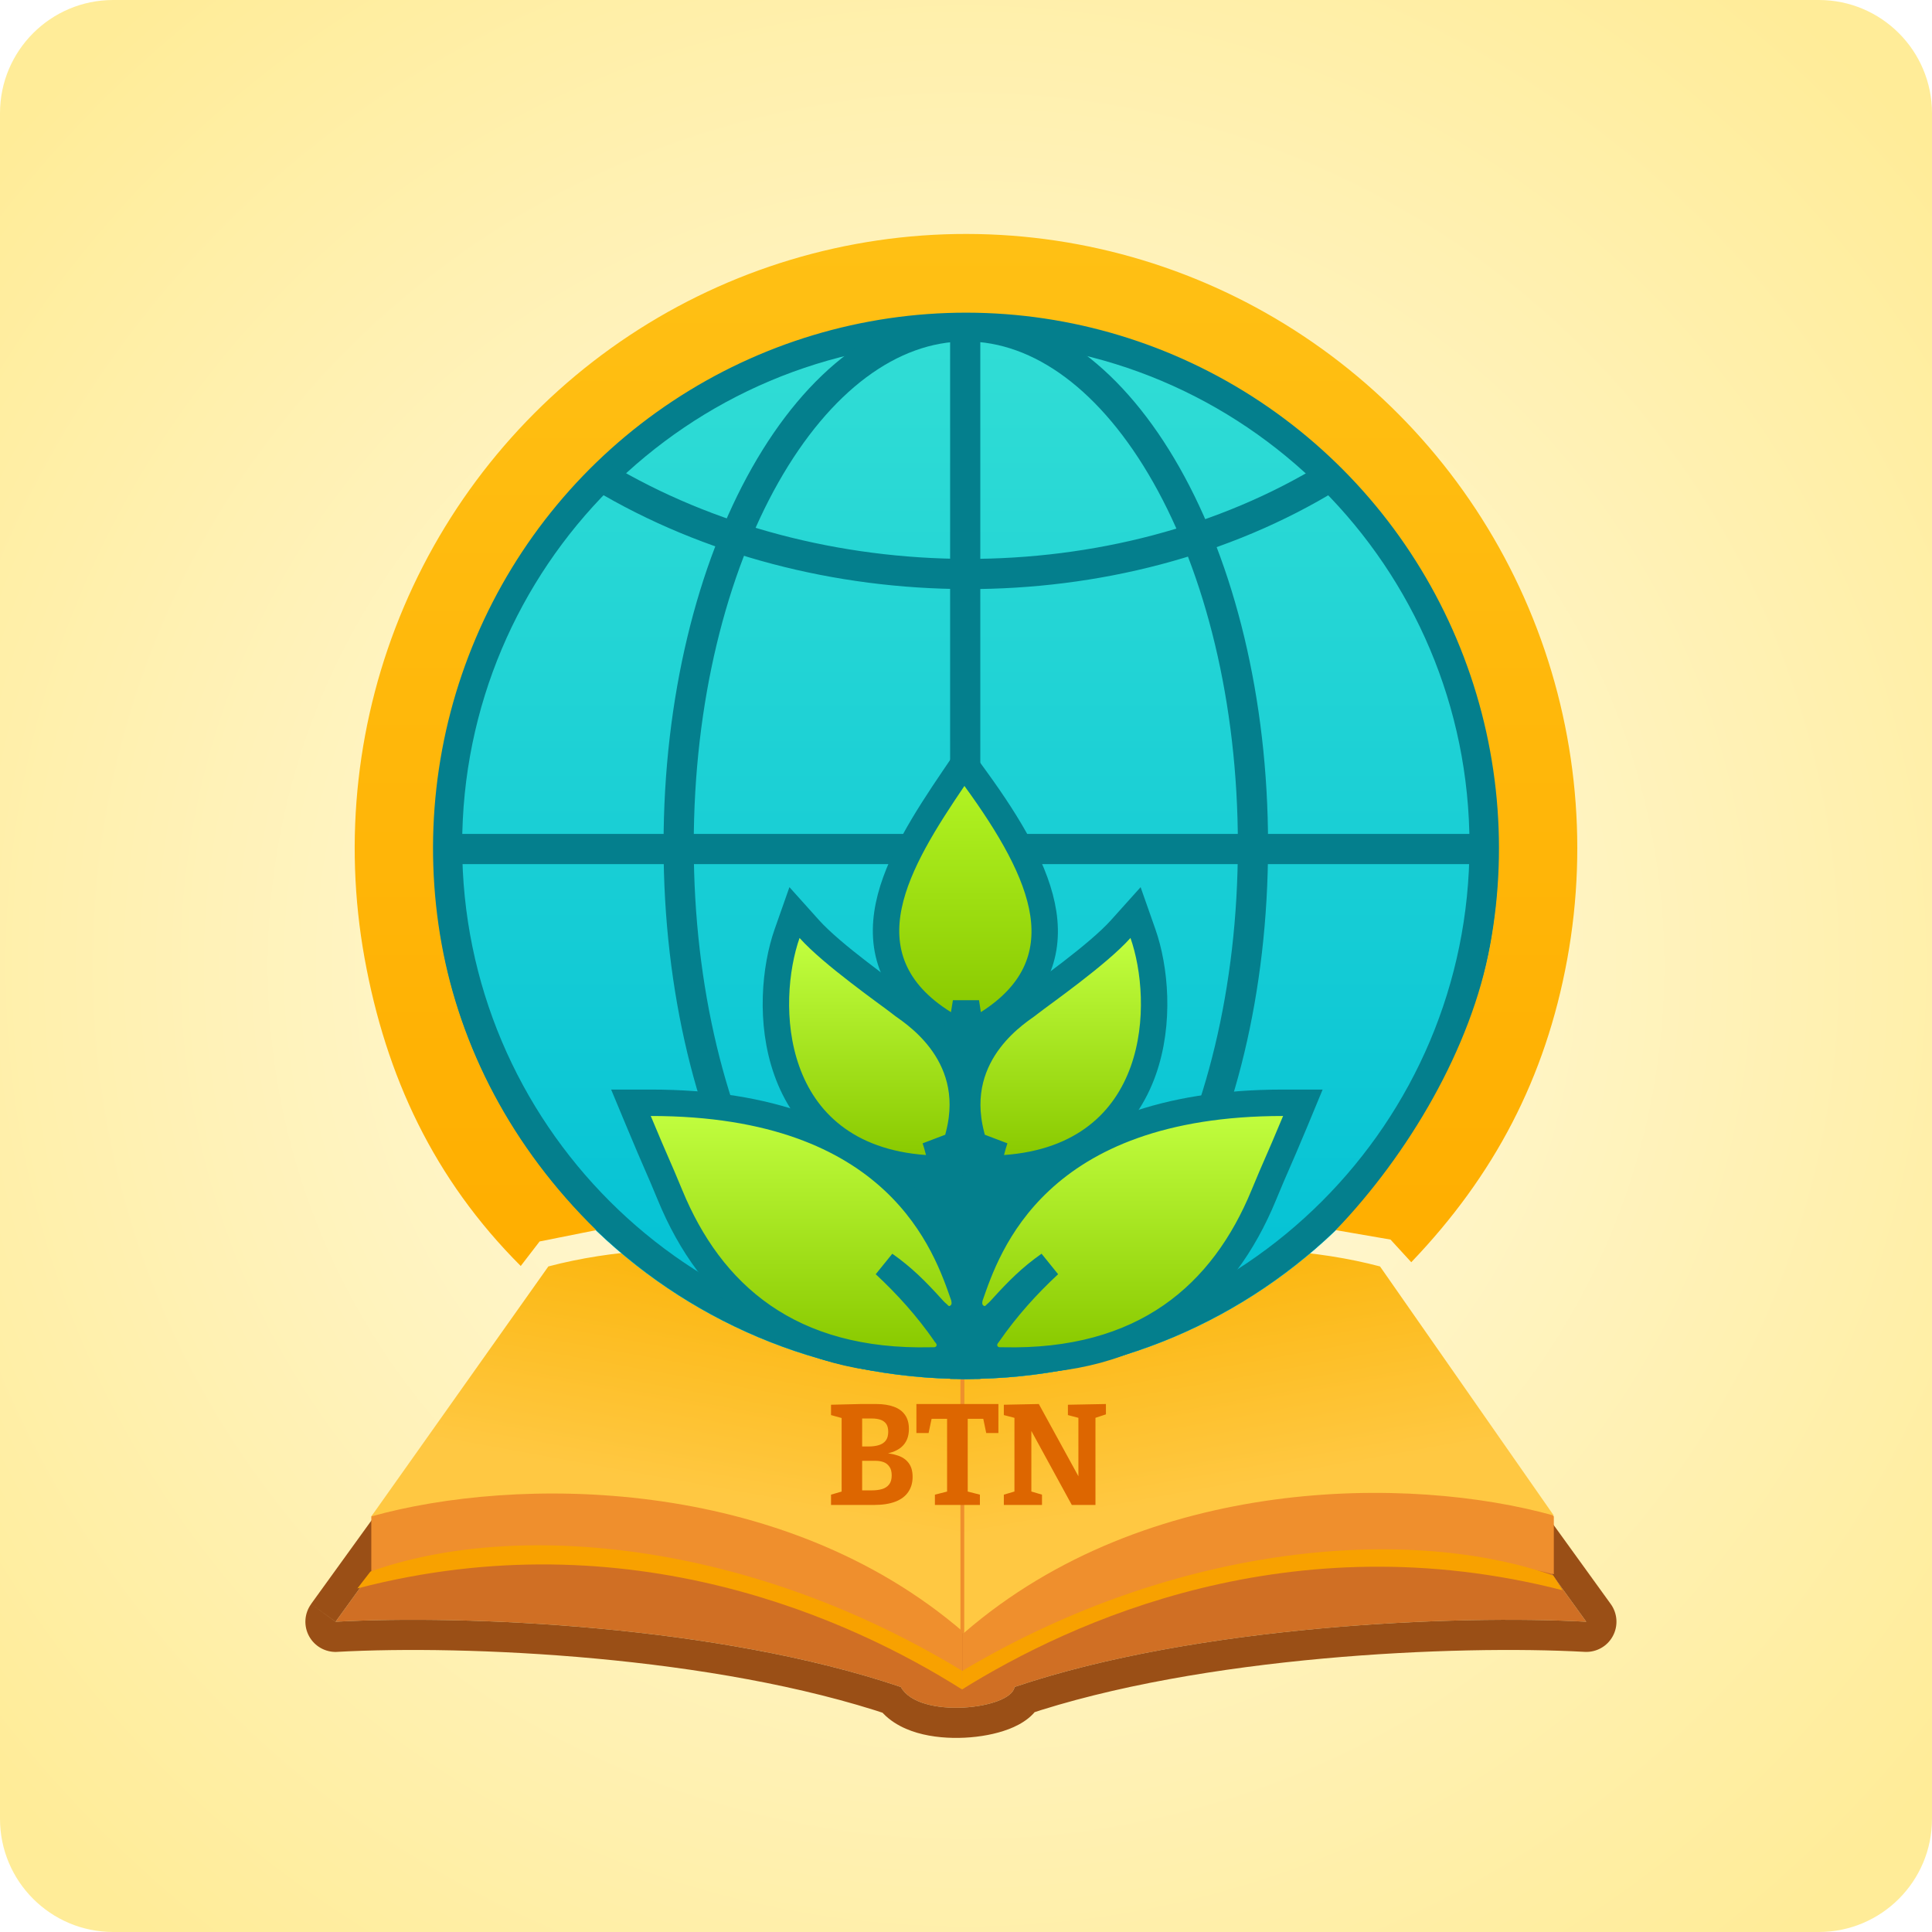 <svg version="1.2" xmlns="http://www.w3.org/2000/svg" viewBox="0 0 512 512" width="46" height="46">
	<defs>
		<radialGradient id="g1" cx="0" cy="0" r="1" gradientUnits="userSpaceOnUse" gradientTransform="matrix(.567,335.468,-335.468,.567,256,256)">
			<stop offset=".103" stop-color="#fff9df"/>
			<stop offset="1" stop-color="#ffec98"/>
		</radialGradient>
		<clipPath clipPathUnits="userSpaceOnUse" id="cp1">
			<path d="m80.93 340.42h348v121h-348zm63.53 12.49l-55.53 76.87c34.27-1.89 101.4 0.9 149.8 17.29 4.73 8.65 29.27 5.9 30.13 0 48.4-16.39 117.25-19.18 151.52-17.29l-55.53-76.87c-32.71-8.65-84.37-6.68-110.2 22.8-25.82-29.48-77.48-31.45-110.19-22.8z"/>
		</clipPath>
		<linearGradient id="g2" x2="1" gradientUnits="userSpaceOnUse" gradientTransform="matrix(-10.886,60.441,-108.571,-19.555,176.962,331.125)">
			<stop offset="0" stop-color="#fbb60e"/>
			<stop offset="1" stop-color="#ffc842"/>
		</linearGradient>
		<linearGradient id="g3" x2="1" gradientUnits="userSpaceOnUse" gradientTransform="matrix(10.942,60.42,-108.062,19.57,333.652,331.125)">
			<stop offset="0" stop-color="#fbb60e"/>
			<stop offset="1" stop-color="#ffc842"/>
		</linearGradient>
		<filter x="-50%" y="-50%" width="200%" height="200%" id="f1"> <feGaussianBlur stdDeviation="1.6"/> </filter>
		<linearGradient id="g4" x2="1" gradientUnits="userSpaceOnUse" gradientTransform="matrix(0,282.956,-282.95,0,255.956,82.484)">
			<stop offset="0" stop-color="#32ded5"/>
			<stop offset="1" stop-color="#00bfd5"/>
		</linearGradient>
		<linearGradient id="g5" x2="1" gradientUnits="userSpaceOnUse" gradientTransform="matrix(0,63.265,-81.914,0,301.232,293.887)">
			<stop offset="0" stop-color="#c2ff40"/>
			<stop offset="1" stop-color="#8aca00"/>
		</linearGradient>
		<linearGradient id="g6" x2="1" gradientUnits="userSpaceOnUse" gradientTransform="matrix(0,63.265,-81.914,0,211.253,293.887)">
			<stop offset="0" stop-color="#c2ff40"/>
			<stop offset="1" stop-color="#8aca00"/>
		</linearGradient>
		<linearGradient id="g7" x2="1" gradientUnits="userSpaceOnUse" gradientTransform="matrix(0,59.95,-35.073,0,255.76,208.281)">
			<stop offset="0" stop-color="#b1f323"/>
			<stop offset="1" stop-color="#8aca00"/>
		</linearGradient>
		<linearGradient id="g8" x2="1" gradientUnits="userSpaceOnUse" gradientTransform="matrix(0,57.524,-41.436,0,281.091,248.574)">
			<stop offset="0" stop-color="#c2ff40"/>
			<stop offset="1" stop-color="#8aca00"/>
		</linearGradient>
		<linearGradient id="g9" x2="1" gradientUnits="userSpaceOnUse" gradientTransform="matrix(0,57.524,-41.436,0,230.386,248.574)">
			<stop offset="0" stop-color="#c2ff40"/>
			<stop offset="1" stop-color="#8aca00"/>
		</linearGradient>
		<linearGradient id="g10" x2="1" gradientUnits="userSpaceOnUse" gradientTransform="matrix(0,275.641,-326.536,0,256,62)">
			<stop offset="0" stop-color="#ffc014"/>
			<stop offset="1" stop-color="#ffae00"/>
		</linearGradient>
	</defs>
	<style>
		.s0 { fill: url(#g1) } 
		.s1 { fill: #dbab3b } 
		.s2 { fill: #d06f24 } 
		.s3 { fill: #9a4f16 } 
		.s4 { fill: #ef8f2d } 
		.s5 { fill: url(#g2) } 
		.s6 { fill: url(#g3) } 
		.s7 { filter: url(#f1);fill: none;stroke: #ef8f2d;stroke-linecap: round } 
		.s8 { fill: #dd6600 } 
		.s9 { fill: #0bc3d8 } 
		.s10 { fill: url(#g4) } 
		.s11 { fill: none;stroke: #047f8d;stroke-width: 8 } 
		.s12 { fill: #89b036 } 
		.s13 { fill: url(#g5) } 
		.s14 { fill: none;stroke: #047f8d;stroke-width: 7 } 
		.s15 { fill: url(#g6) } 
		.s16 { fill: url(#g7);stroke: #047f8d;stroke-width: 7 } 
		.s17 { fill: #89af36 } 
		.s18 { fill: url(#g8) } 
		.s19 { fill: url(#g9) } 
		.s20 { fill: #047f8d } 
		.s21 { fill: url(#g10) } 
		.s22 { fill: #f8a100 } 
	</style>
	<path fill-rule="evenodd" class="s0" d="m30 0h452c16.57 0 30 13.43 30 30v452c0 16.57-13.43 30-30 30h-452c-16.57 0-30-13.43-30-30v-452c0-16.57 13.43-30 30-30z"/>
	<path class="s1" d="m253.65 366.17h2.05v74.1l-1.03 1.03-1.02-1.03z"/>
	<path class="s2" d="m254.65 375.71c25.83-29.48 77.49-31.45 110.2-22.8l55.53 76.87c-34.27-1.89-103.12 0.9-151.52 17.29-0.86 5.9-25.4 8.65-30.13 0-48.4-16.39-115.53-19.18-149.8-17.29l55.53-76.87c32.71-8.65 84.37-6.68 110.19 22.8z"/>
	<g id="Clip-Path" clip-path="url(#cp1)">
		<path class="s3" d="m254.65 375.71l-6.01 5.27 6.01 6.87 6.02-6.87zm110.2-22.8l6.48-4.68-1.67-2.32-2.77-0.73zm55.53 76.87l-0.44 7.98c3.08 0.17 5.99-1.44 7.46-4.15 1.48-2.7 1.27-6.02-0.53-8.52zm-151.52 17.29l-2.57-7.57-4.64 1.57-0.71 4.85zm-30.13 0l7.01-3.85-1.49-2.73-2.96-1zm-149.8-17.29l-6.48-4.69c-1.81 2.5-2.02 5.82-0.54 8.52 1.48 2.71 4.38 4.32 7.46 4.16zm55.53-76.87l-2.04-7.74-2.77 0.74-1.67 2.31zm110.2 22.8l6.01 5.27c11.23-12.82 28.55-20.13 47.71-23.06 19.1-2.92 39.08-1.33 54.43 2.73l2.04-7.74 2.05-7.73c-17.37-4.59-39.57-6.34-60.94-3.08-21.3 3.26-42.72 11.68-57.32 28.34zm110.2-22.8l-6.49 4.69 55.53 76.86 6.49-4.68 6.48-4.69-55.53-76.86zm55.53 76.86l0.44-7.98c-34.74-1.92-104.75 0.84-154.53 17.7l2.57 7.58 2.56 7.57c47.03-15.92 114.73-18.74 148.52-16.88zm-151.52 17.29l-7.92-1.15c0.29-1.99 1.43-2.93 1.51-2.99 0.13-0.11-0.07 0.08-0.85 0.37-1.52 0.59-3.95 1.1-6.76 1.24-2.79 0.14-5.39-0.12-7.3-0.67-2.1-0.61-2.1-1.19-1.8-0.64l-7.01 3.85-7.02 3.84c2.67 4.87 7.51 7.19 11.37 8.31 4.06 1.18 8.53 1.49 12.57 1.29 4.03-0.2 8.19-0.94 11.66-2.27 1.71-0.65 3.61-1.58 5.26-2.93 1.61-1.31 3.7-3.63 4.21-7.09zm-30.14 0l2.57-7.58c-49.76-16.85-118.04-19.61-152.81-17.7l0.44 7.99 0.44 7.99c33.78-1.86 99.76 0.95 146.8 16.88zm-149.8-17.3l6.48 4.69 55.53-76.87-6.48-4.68-6.49-4.69-55.53 76.87zm55.53-76.87l2.05 7.74c15.34-4.06 35.33-5.65 54.42-2.73 19.16 2.93 36.48 10.24 47.71 23.06l6.02-5.27 6.02-5.27c-14.6-16.67-36.02-25.08-57.33-28.34-21.36-3.27-43.56-1.51-60.93 3.08z"/>
	</g>
	<path class="s4" d="m365.29 350.55c-32.71-8.65-84.37-6.69-110.2 22.8v74.28c48.21-36.72 126.13-38.46 156.69-30.43v-15.33z"/>
	<path class="s4" d="m144.89 350.55c32.72-8.65 84.37-6.69 110.2 22.8v74.28c-48.21-36.72-126.12-38.46-156.69-30.43v-15.33z"/>
	<path class="s5" d="m145.32 335.62c32.72-8.66 84.37-6.69 110.2 22.79v74.28c-48.64-42.05-119.24-41.43-157.12-30.82z"/>
	<path class="s6" d="m365.72 335.62c-32.71-8.66-84.37-6.69-110.2 22.79v74.28c48.65-42.05 118.38-41.66 156.26-31.05z"/>
	<g>
		<path class="s7" d="m255.02 365.52v66.83"/>
	</g>
	<path class="s8" d="m232.85 385.53l0.34-0.53q2.66 0.04 4.6 0.69 1.94 0.6 3 2.01 1.06 1.37 1.06 3.69 0 2.35-1.17 4.02-1.14 1.68-3.42 2.55-2.28 0.87-5.67 0.87h-11.36v-2.73l3.53-1.03-0.72 1.1v-21.28l0.88 1.14-3.69-1.02v-2.74l8.02-0.19h3.91q2.78 0 4.72 0.72 1.93 0.69 2.96 2.17 1.03 1.44 1.03 3.72 0 3.12-2.02 4.83-1.97 1.67-6 2.01zm-1.75-9.61h-3.46l0.84-0.84v9.01l-0.84-0.76h2.62q1.45 0 2.59-0.34 1.18-0.34 1.86-1.18 0.68-0.87 0.68-2.36 0-1.4-0.57-2.16-0.57-0.76-1.56-1.07-0.94-0.3-2.16-0.3zm0 19.04q1.48 0 2.66-0.34 1.18-0.35 1.86-1.22 0.69-0.87 0.69-2.39 0-1.49-0.61-2.32-0.61-0.88-1.56-1.22-0.95-0.34-2.09-0.34h-4.41l0.84-0.95v9.65l-0.84-0.87zm16.66 3.87v-2.73l4.22-1.07-0.99 1.37v-21.24l1.1 0.84h-6.19l1.21-1.07-1.02 4.83h-3.23v-7.68h21.73v7.68h-3.23l-0.95-4.6 1.14 0.84h-6.19l1.1-0.84v21.24l-0.95-1.37 4.18 1.07v2.73zm35.25-26.56l10.07-0.19v2.74l-3.57 1.18 0.8-1.14v23.97h-6.27l-11.48-21.01h0.76v18.35l-0.79-1.14 3.61 1.07v2.73h-10.11v-2.73l3.61-1.07-0.8 1.14v-21.28l0.53 0.99-3.34-0.87v-2.74l9.27-0.19 11.29 20.6h-0.8v-17.82l0.83 1.1-3.61-0.95z"/>
	<path fill-rule="evenodd" class="s9" d="m255.96 365.44c-78.24 0-141.48-63.24-141.48-141.48 0-78.24 63.24-141.48 141.48-141.48 78.23 0 141.47 63.24 141.47 141.48 0 78.24-63.24 141.48-141.47 141.48z"/>
	<path fill-rule="evenodd" class="s10" d="m255.96 365.44c-78.24 0-141.48-63.24-141.48-141.48 0-78.24 63.24-141.48 141.48-141.48 78.23 0 141.47 63.24 141.47 141.48 0 78.24-63.24 141.48-141.47 141.48z"/>
	<path class="s11" d="m255.96 86.48c75.92 0 137.47 61.55 137.47 137.48 0 75.93-61.55 137.48-137.47 137.48-75.93 0-137.48-61.55-137.48-137.48 0-75.92 61.55-137.48 137.47-137.48z"/>
	<path fill-rule="evenodd" class="s11" d="m255.79 83.52v281.92"/>
	<path class="s11" d="m255.95 86.48c20.05 0 39 14.39 53.16 39.41 14.1 24.9 22.94 59.57 22.94 98.07 0 38.51-8.84 73.17-22.94 98.07-14.16 25.02-33.11 39.41-53.16 39.41-20.04 0-38.99-14.39-53.16-39.41-14.09-24.9-22.94-59.56-22.94-98.07 0-38.5 8.85-73.17 22.94-98.07 14.17-25.02 33.12-39.41 53.16-39.41z"/>
	<path class="s11" d="m159.22 126.17c57.21 34.33 136.79 34.86 193.48 0"/>
	<path class="s11" d="m120.72 225h272.02"/>
	<path class="s12" d="m345.27 292.25l-2.01 4.85c-2.47 5.91-3.7 8.76-4.76 11.17-1.04 2.38-1.89 4.32-3.6 8.47-5.34 12.95-13.18 24.18-24.55 32.05-11.4 7.88-26.05 12.18-44.66 11.75-0.06 0-0.11 0-0.26 0-0.11 0.01-0.36 0.01-0.63 0-0.64-0.04-1.61-0.22-2.54-0.95l-0.31-0.25-0.25-0.31c-0.46-0.57-0.84-1.33-0.91-2.25-0.08-0.9 0.16-1.63 0.39-2.11 0.21-0.46 0.47-0.8 0.59-0.96q0.11-0.13 0.16-0.2 0.02-0.02 0.02-0.03c4.85-6.98 10.26-12.95 16.08-18.36-4.79 3.35-8.3 6.86-12.4 11.39-0.39 0.44-0.99 1.11-1.7 1.7q-0.05 0.04-0.09 0.09-0.13 0.14-0.39 0.37c-0.31 0.26-1.03 0.8-2.12 0.92-1.12 0.12-2.05-0.26-2.69-0.72-1.23-0.85-1.72-2.1-1.81-3.16-0.07-0.79 0.1-1.57 0.12-1.68l0.05-0.27 0.1-0.26c2.23-6.36 6.51-19.33 18.63-30.61 12.19-11.36 31.89-20.64 64.3-20.64z"/>
	<path class="s13" d="m345.27 292.25l-2.01 4.85c-2.47 5.91-3.7 8.76-4.76 11.17-1.04 2.38-1.89 4.32-3.6 8.47-5.34 12.95-13.18 24.18-24.55 32.05-11.4 7.88-26.05 12.18-44.66 11.75-0.06 0-0.11 0-0.26 0-0.11 0.01-0.36 0.01-0.63 0-0.64-0.04-1.61-0.22-2.54-0.95l-0.31-0.25-0.25-0.31c-0.46-0.57-0.84-1.33-0.91-2.25-0.08-0.9 0.16-1.63 0.39-2.11 0.21-0.46 0.47-0.8 0.59-0.96q0.11-0.13 0.16-0.2 0.02-0.02 0.02-0.03c4.85-6.98 10.26-12.95 16.08-18.36-4.79 3.35-8.3 6.86-12.4 11.39-0.39 0.44-0.99 1.11-1.7 1.7q-0.05 0.04-0.09 0.09-0.13 0.14-0.39 0.37c-0.31 0.26-1.03 0.8-2.12 0.92-1.12 0.12-2.05-0.26-2.69-0.72-1.23-0.85-1.72-2.1-1.81-3.16-0.07-0.79 0.1-1.57 0.12-1.68l0.05-0.27 0.1-0.26c2.23-6.36 6.51-19.33 18.63-30.61 12.19-11.36 31.89-20.64 64.3-20.64z"/>
	<path class="s14" d="m345.27 292.25l-2.01 4.85c-2.47 5.91-3.7 8.76-4.76 11.17-1.04 2.38-1.89 4.32-3.6 8.47-5.34 12.95-13.18 24.18-24.55 32.05-11.4 7.88-26.05 12.18-44.66 11.75-0.06 0-0.11 0-0.26 0-0.11 0.01-0.36 0.01-0.63 0-0.64-0.04-1.61-0.22-2.54-0.95l-0.31-0.25-0.25-0.31c-0.46-0.57-0.84-1.33-0.91-2.25-0.08-0.9 0.16-1.63 0.39-2.11 0.21-0.46 0.47-0.8 0.59-0.96q0.11-0.13 0.16-0.2 0.02-0.02 0.02-0.03c4.85-6.98 10.26-12.95 16.08-18.36-4.79 3.35-8.3 6.86-12.4 11.39-0.39 0.44-0.99 1.11-1.7 1.7q-0.05 0.04-0.09 0.09-0.13 0.14-0.39 0.37c-0.31 0.26-1.03 0.8-2.12 0.92-1.12 0.12-2.05-0.26-2.69-0.72-1.23-0.85-1.72-2.1-1.81-3.16-0.07-0.79 0.1-1.57 0.12-1.68l0.05-0.27 0.1-0.26c2.23-6.36 6.51-19.33 18.63-30.61 12.19-11.36 31.89-20.64 64.3-20.64z"/>
	<path class="s12" d="m167.21 292.25l2.02 4.85c2.46 5.91 3.7 8.76 4.75 11.17 1.04 2.38 1.89 4.32 3.6 8.47 5.34 12.95 13.18 24.18 24.56 32.05 11.39 7.88 26.05 12.18 44.65 11.75 0.06 0 0.12 0 0.27 0 0.11 0.01 0.36 0.01 0.63 0 0.64-0.04 1.6-0.22 2.53-0.95l0.31-0.25 0.25-0.31c0.46-0.57 0.84-1.33 0.92-2.25 0.07-0.9-0.17-1.63-0.39-2.11-0.22-0.46-0.47-0.8-0.6-0.96q-0.1-0.13-0.16-0.2-0.01-0.02-0.02-0.03c-4.84-6.98-10.26-12.95-16.07-18.36 4.78 3.35 8.29 6.86 12.39 11.39 0.39 0.44 0.99 1.11 1.71 1.7q0.04 0.04 0.09 0.09 0.12 0.14 0.38 0.37c0.31 0.26 1.04 0.8 2.12 0.92 1.12 0.12 2.05-0.26 2.69-0.72 1.23-0.85 1.73-2.1 1.82-3.16 0.06-0.79-0.11-1.57-0.13-1.68l-0.05-0.27-0.09-0.26c-2.23-6.36-6.52-19.33-18.63-30.61-12.19-11.36-31.89-20.64-64.3-20.64z"/>
	<path class="s15" d="m167.21 292.25l2.02 4.85c2.46 5.91 3.7 8.76 4.75 11.17 1.04 2.38 1.89 4.32 3.6 8.47 5.34 12.95 13.18 24.18 24.56 32.05 11.39 7.88 26.05 12.18 44.65 11.75 0.06 0 0.12 0 0.27 0 0.11 0.01 0.36 0.01 0.63 0 0.64-0.04 1.6-0.22 2.53-0.95l0.31-0.25 0.25-0.31c0.46-0.57 0.84-1.33 0.92-2.25 0.07-0.9-0.17-1.63-0.39-2.11-0.22-0.46-0.47-0.8-0.6-0.96q-0.1-0.13-0.16-0.2-0.01-0.02-0.02-0.03c-4.84-6.98-10.26-12.95-16.07-18.36 4.78 3.35 8.29 6.86 12.39 11.39 0.39 0.44 0.99 1.11 1.71 1.7q0.04 0.04 0.09 0.09 0.12 0.14 0.38 0.37c0.31 0.26 1.04 0.8 2.12 0.92 1.12 0.12 2.05-0.26 2.69-0.72 1.23-0.85 1.73-2.1 1.82-3.16 0.06-0.79-0.11-1.57-0.13-1.68l-0.05-0.27-0.09-0.26c-2.23-6.36-6.52-19.33-18.63-30.61-12.19-11.36-31.89-20.64-64.3-20.64z"/>
	<path class="s14" d="m167.21 292.25l2.02 4.85c2.46 5.91 3.7 8.76 4.75 11.17 1.04 2.38 1.89 4.32 3.6 8.47 5.34 12.95 13.18 24.18 24.56 32.05 11.39 7.88 26.05 12.18 44.65 11.75 0.06 0 0.12 0 0.27 0 0.11 0.01 0.36 0.01 0.63 0 0.64-0.04 1.6-0.22 2.53-0.95l0.31-0.25 0.25-0.31c0.46-0.57 0.84-1.33 0.92-2.25 0.07-0.9-0.17-1.63-0.39-2.11-0.22-0.46-0.47-0.8-0.6-0.96q-0.1-0.13-0.16-0.2-0.01-0.02-0.02-0.03c-4.84-6.98-10.26-12.95-16.07-18.36 4.78 3.35 8.29 6.86 12.39 11.39 0.39 0.44 0.99 1.11 1.71 1.7q0.04 0.04 0.09 0.09 0.12 0.14 0.38 0.37c0.31 0.26 1.04 0.8 2.12 0.92 1.12 0.12 2.05-0.26 2.69-0.72 1.23-0.85 1.73-2.1 1.82-3.16 0.06-0.79-0.11-1.57-0.13-1.68l-0.05-0.27-0.09-0.26c-2.23-6.36-6.52-19.33-18.63-30.61-12.19-11.36-31.89-20.64-64.3-20.64z"/>
	<path class="s16" d="m258.41 206.22c9.31 12.8 16.4 24.87 18.07 35.81 0.85 5.59 0.3 10.98-2.14 16.02-2.43 5-6.6 9.36-12.52 13.13l-4.51 2.88-0.83-5.29q-0.24-1.54-0.49-3.18-0.26 1.73-0.53 3.25l-0.9 5.1-4.4-2.74c-6.65-4.14-11.01-8.96-13.34-14.41-2.33-5.45-2.46-11.18-1.28-16.86 2.31-11.13 9.83-22.82 17.14-33.61l2.8-4.13z"/>
	<path class="s17" d="m302.89 247.41c3.17 9.02 4.64 23.53 0.08 36.35-2.31 6.48-6.19 12.61-12.24 17.29-6.05 4.7-14.08 7.79-24.41 8.54l-4.84 0.35 1.2-4.71q0.45-1.75 0.97-3.33l-3.77 8.7-2.52-9.95c-5.63-22.21 13.58-33.09 15.28-34.57l0.06-0.06 0.08-0.06c0.91-0.72 2.55-1.91 4.47-3.33 1.96-1.45 4.31-3.19 6.74-5.07 4.92-3.8 9.99-7.98 12.99-11.32l3.95-4.4z"/>
	<path class="s18" d="m302.89 247.41c3.17 9.02 4.64 23.53 0.08 36.35-2.31 6.48-6.19 12.61-12.24 17.29-6.05 4.7-14.08 7.79-24.41 8.54l-4.84 0.35 1.2-4.71q0.45-1.75 0.97-3.33l-3.77 8.7-2.52-9.95c-5.63-22.21 13.58-33.09 15.28-34.57l0.06-0.06 0.08-0.06c0.91-0.72 2.55-1.91 4.47-3.33 1.96-1.45 4.31-3.19 6.74-5.07 4.92-3.8 9.99-7.98 12.99-11.32l3.95-4.4z"/>
	<path class="s14" d="m302.89 247.41c3.17 9.02 4.64 23.53 0.08 36.35-2.31 6.48-6.19 12.61-12.24 17.29-6.05 4.7-14.08 7.79-24.41 8.54l-4.84 0.35 1.2-4.71q0.45-1.75 0.97-3.33l-3.77 8.7-2.52-9.95c-5.63-22.21 13.58-33.09 15.28-34.57l0.06-0.06 0.08-0.06c0.91-0.72 2.55-1.91 4.47-3.33 1.96-1.45 4.31-3.19 6.74-5.07 4.92-3.8 9.99-7.98 12.99-11.32l3.95-4.4z"/>
	<path class="s17" d="m208.59 247.41c-3.17 9.02-4.65 23.53-0.08 36.35 2.3 6.48 6.18 12.61 12.23 17.29 6.06 4.7 14.08 7.79 24.41 8.54l4.85 0.35-1.21-4.71q-0.44-1.75-0.96-3.33l3.77 8.7 2.52-9.95c5.63-22.21-13.58-33.09-15.28-34.57l-0.07-0.06-0.07-0.06c-0.92-0.72-2.55-1.91-4.48-3.33-1.96-1.45-4.3-3.19-6.73-5.07-4.93-3.8-9.99-7.98-12.99-11.32l-3.95-4.4z"/>
	<path class="s19" d="m208.59 247.41c-3.17 9.02-4.65 23.53-0.08 36.35 2.3 6.48 6.18 12.61 12.23 17.29 6.06 4.7 14.08 7.79 24.41 8.54l4.85 0.35-1.21-4.71q-0.44-1.75-0.96-3.33l3.77 8.7 2.52-9.95c5.63-22.21-13.58-33.09-15.28-34.57l-0.07-0.06-0.07-0.06c-0.92-0.72-2.55-1.91-4.48-3.33-1.96-1.45-4.3-3.19-6.73-5.07-4.93-3.8-9.99-7.98-12.99-11.32l-3.95-4.4z"/>
	<path class="s14" d="m208.59 247.41c-3.17 9.02-4.65 23.53-0.08 36.35 2.3 6.48 6.18 12.61 12.23 17.29 6.06 4.7 14.08 7.79 24.41 8.54l4.85 0.35-1.21-4.71q-0.44-1.75-0.96-3.33l3.77 8.7 2.52-9.95c5.63-22.21-13.58-33.09-15.28-34.57l-0.07-0.06-0.07-0.06c-0.92-0.72-2.55-1.91-4.48-3.33-1.96-1.45-4.3-3.19-6.73-5.07-4.93-3.8-9.99-7.98-12.99-11.32l-3.95-4.4z"/>
	<path class="s20" d="m256.49 336.04l16.22-23.58h-31.97z"/>
	<path class="s21" d="m374 334.5c22.02-23 35.57-48.85 41.32-80.23 5.75-31.39 2.2-63.78-10.22-93.15-12.42-29.37-33.16-54.42-59.64-72.04-26.47-17.63-57.52-27.04-89.27-27.08-31.76-0.04-62.83 9.31-89.34 26.87-26.52 17.56-47.31 42.57-59.8 71.91-12.49 29.34-16.12 61.72-10.44 93.12 5.68 31.4 18.39 58.6 41.39 81.6l5-6.5 15-3c-22.5-22.08-36.01-48.46-40.97-75.83-4.95-27.38-1.78-55.61 9.11-81.19 10.88-25.58 29.01-47.38 52.13-62.69 23.12-15.32 50.2-23.46 77.89-23.43 27.69 0.03 54.76 8.24 77.84 23.61 23.08 15.36 41.16 37.2 51.99 62.81 10.83 25.61 13.93 53.85 8.92 81.21-5.02 27.36-21.72 55.46-40.91 75.51l14.5 2.5z"/>
	<path class="s22" d="m98.16 416.49c37.35-13.39 98.78-8.95 156.78 26.27v4.96c-29-18.35-87.98-45.61-160.23-26.77z"/>
	<path class="s22" d="m411.64 417.54c-37.33-13.14-98.73-9.23-156.7 25.31v4.87c28.98-18 86.95-44.78 159.16-26.29z"/>
</svg>